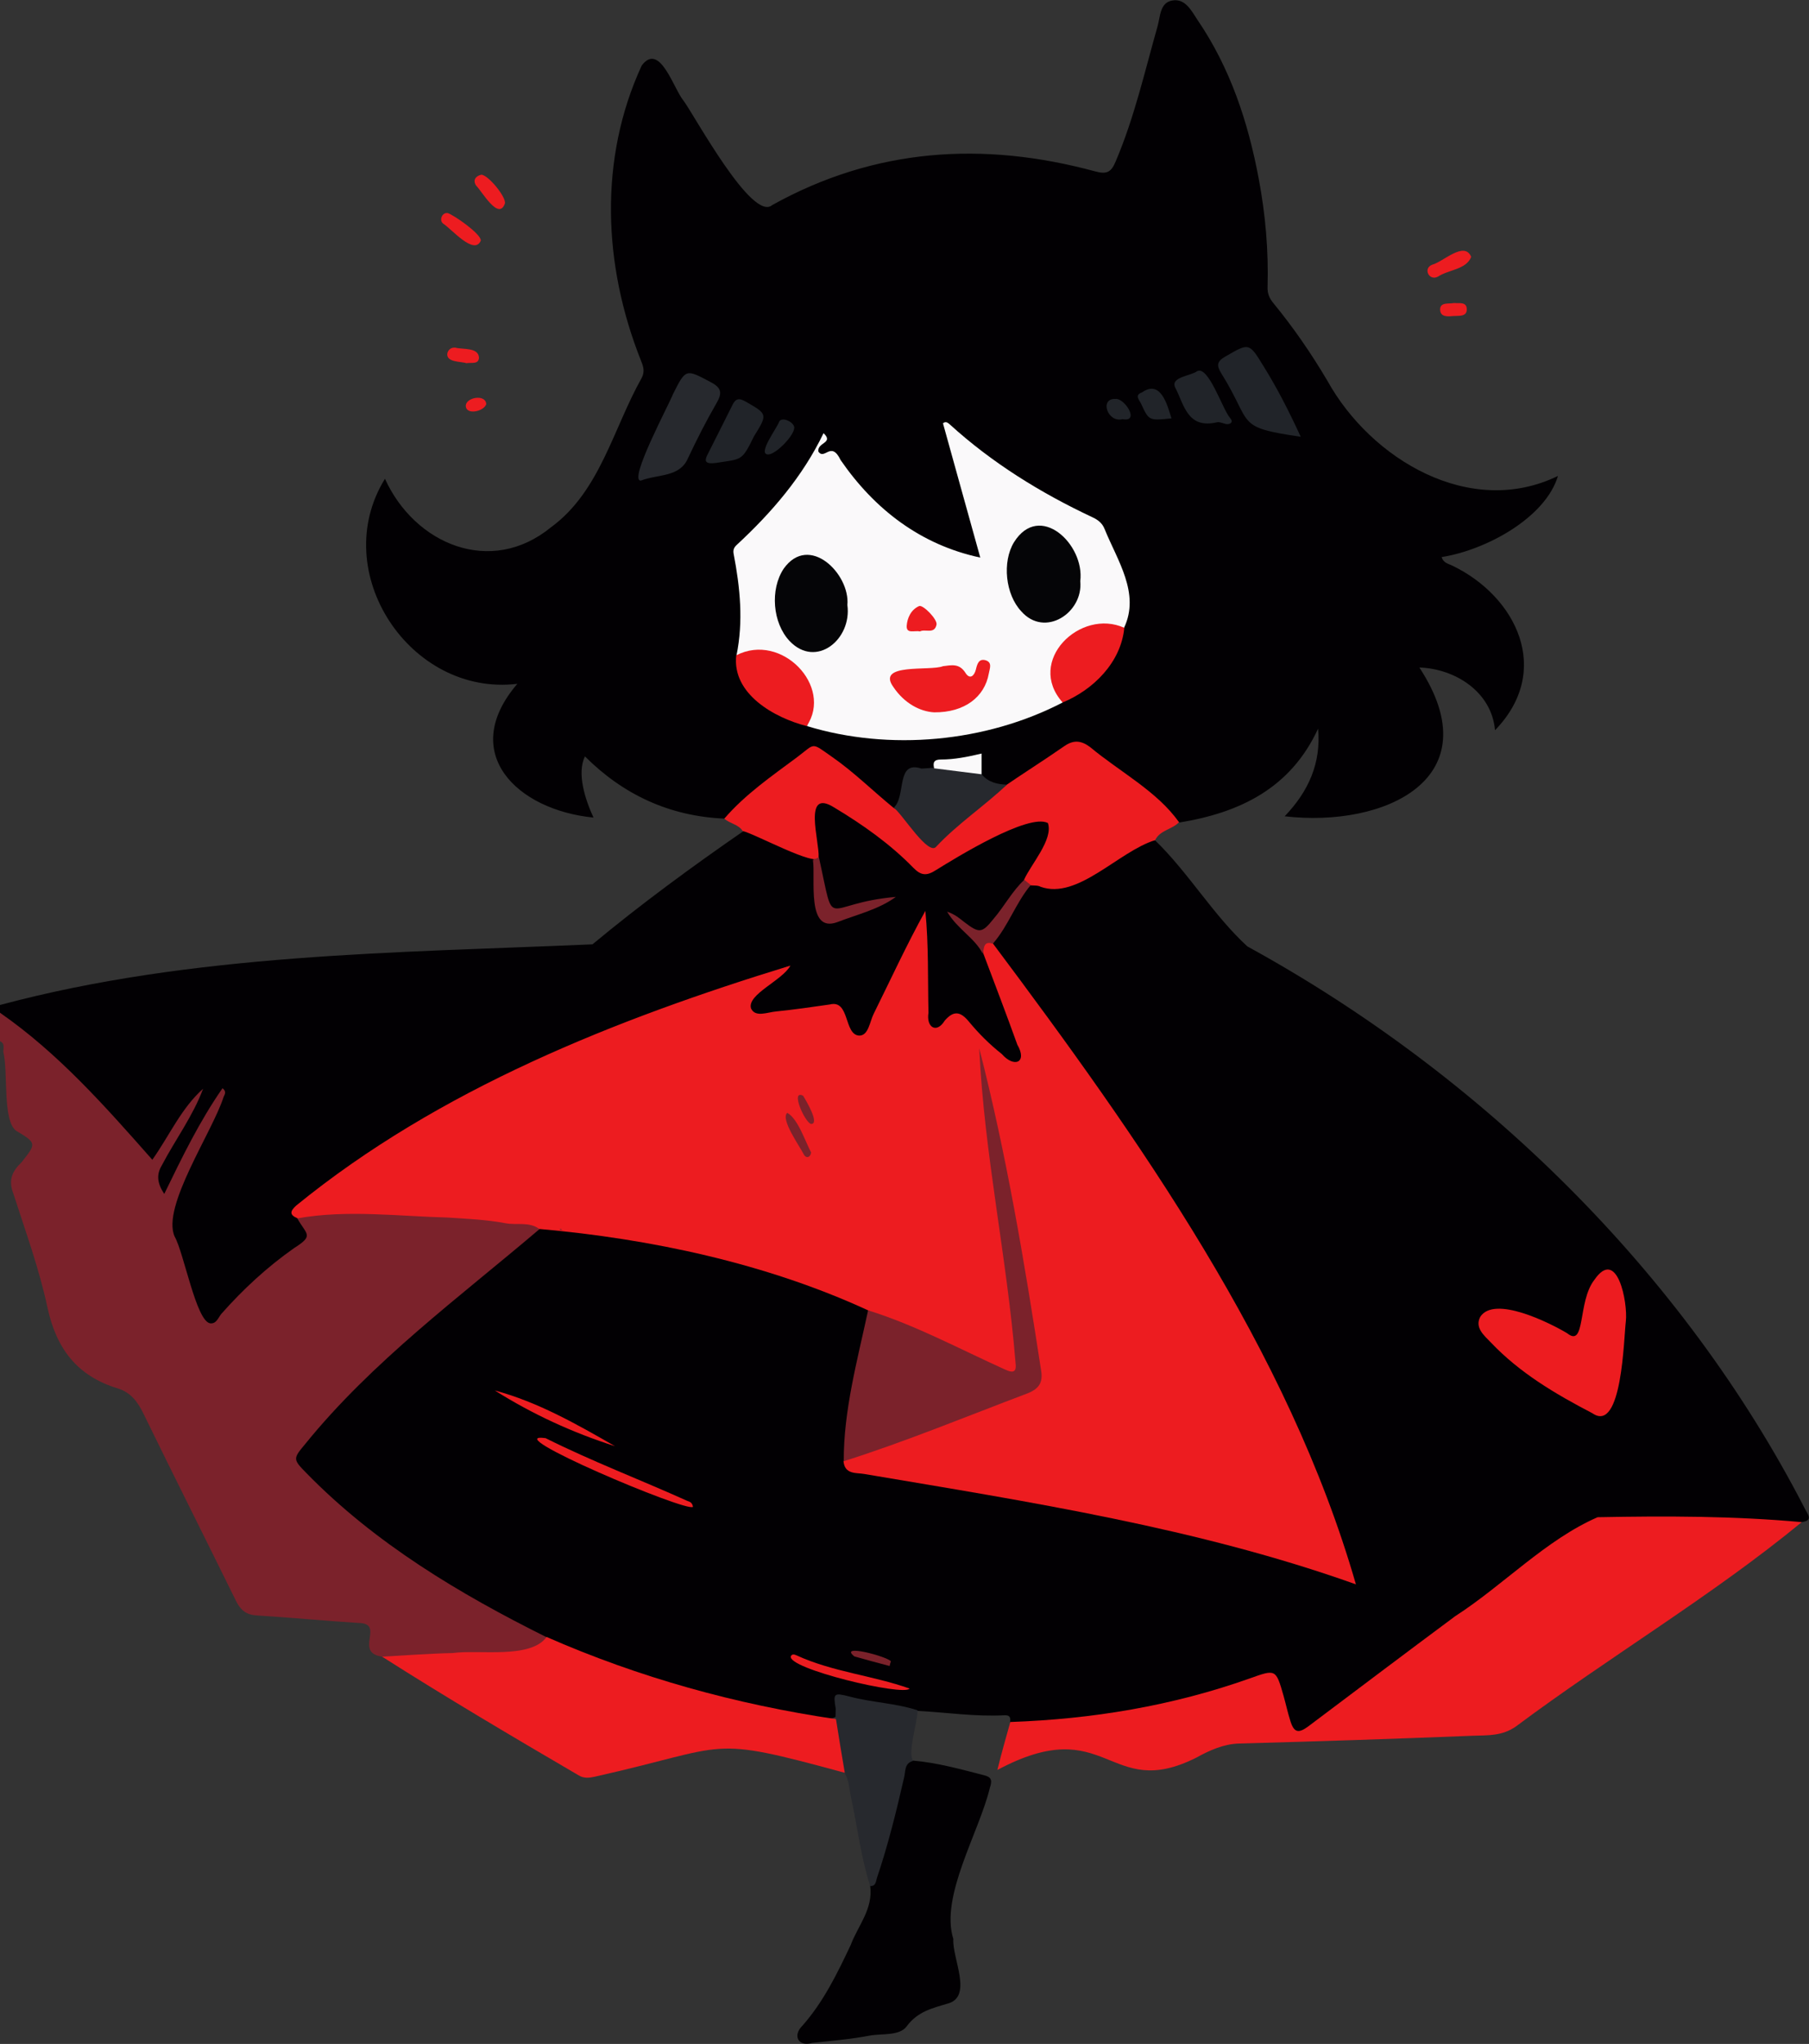 <?xml version="1.0" encoding="utf-8"?>
<!-- Generator: Adobe Illustrator 27.9.0, SVG Export Plug-In . SVG Version: 6.00 Build 0)  -->
<svg version="1.1" baseProfile="tiny" id="Layer_1" xmlns="http://www.w3.org/2000/svg" xmlns:xlink="http://www.w3.org/1999/xlink"
	 x="0px" y="0px" viewBox="0 0 698.3 788.5" overflow="visible" xml:space="preserve">
<rect x="0" y="0" width="698.3" height="788.5" fill="#333333" stroke="none"/>
<g>
	<path fill="#020003" d="M0,387.7c74.3-19.9,152.7-20.1,228.7-23.4c18.8-15.6,38.6-30.1,58.6-43.9c9.6,2.6,19.1,5.6,27.3,11.5
		c2.5,27.6,0.5,26.2,25.5,16c-5.2,0.7-21,8.7-22.1-1.8c-0.3-7.2-12.6-44,4.2-35.9c54.6,34.1,13.6,30.7,74.2,6.6
		c24.8-7.5-5.1,29.9-9.8,35.8c-6.8,8.8-8.4,9.1-17.4,2.1c3.9,4.8,9.2,8,11.7,13.5c1.2,6.8,18.3,39.4,12.5,41.9
		c-9.3,5-20.5-23.9-27.9-15.3c-15.2,14.8-6.1-33.3-9.8-39.8c-6.3,13.7-12.9,27.6-19.6,41.4c-1,1.9-2,4.1-4.6,4.1
		c-7-1.1-4.7-13.9-14.1-11.2c-18.4,3.2-44.9,7.3-16.2-14.4c-64.3,20.4-128.5,46.3-182.2,87.7c-1.9,1.6-5.3,2.9-3.5,6.7
		c6.2,8.3,6.2,8.2-2.4,14.3c-10,7.1-18.7,15.5-26.8,24.6c-4.2,4.7-7.6,4.4-9.9-1.5c-19.5-46.3-8.7-39.4,7.4-81.3
		c-5.6,9.2-11.4,20-16.7,30.9c-0.9,1.8-1.4,4.9-4,4.2c-10.4-5.9,10-29.2,13.8-38c-5.8,7.4-9.8,14.5-14.1,21.4c-3.2,5-4,5.1-8,0.8
		C38.4,424.7,18.8,408,0,390.7C0,389.7,0,388.7,0,387.7z"/>
	<path fill="#7B222B" d="M0,390.7c22.5,15.6,40.6,36.1,58.8,56.7c6.6-9.3,11.1-19.8,19.6-27.4c-3.9,10.5-10.7,19.6-15.9,29.5
		c-2.3,3.8-1.7,7.1,0.9,11.1c6.9-14.2,13.6-28,22.5-40.8c1.7,1.4,0.8,2.4,0.4,3.4c-4.3,13.5-24,42.3-18.9,53.8
		c3.6,6.3,8.3,32.6,13.7,33.5c2.4,0.3,3.1-2.1,4.3-3.6c8.4-9.5,17.7-18.1,28.1-25.4c7.9-5,4.8-5.1,1.2-11.6c1.4-2.7,4-2.8,6.5-2.8
		c26.9-0.7,53.7,0.8,80.4,3.9c16.2,1.2-0.7,11-5.7,15.1c-28.2,21.5-54.7,45.2-77.8,72.1c-12.4,10.6,61.9,56.5,72.2,61.1
		c6,3.2,11.7,6.9,18.2,9.4c1.9,0.7,3.7,1.9,2.5,4.5c-5,6.4-14.3,4.7-21.4,5.7c-14-0.8-28.3,2.9-42.1,0.2c-11.1-1.6,1.3-12.8-9-13
		c-13.1-0.8-26.2-2.1-39.3-2.9c-4-0.2-6.2-1.9-8-5.4c-11.9-24.2-24-48.2-35.8-72.4c-2.2-4.6-5-8.3-10-9.8
		c-15.7-4.8-23.7-15.4-27.1-31.3c-3.2-14.9-8.5-29.4-13.2-44c-1.9-4.9-0.5-8.4,3.2-11.9c5.8-7.3,5.9-7.4-2.1-12.2
		c-5.3-4-3-22.7-4.9-30.3c-0.1-1.4,0.8-3.5-1.5-4.3C0,398,0,394.4,0,390.7z"/>
	<path fill="#020003" d="M211,631.6c-33.6-16.7-66.2-36.2-92.6-63.2c-5.3-5.4-5.4-5.6-0.7-11.2c25.9-32,59.7-56.8,90.5-83
		c2.2-3.2,5.1-1.1,7.7-1.1c38.4,4.9,76.7,13.1,112.7,27.6c2.7,1.1,5.8,1.8,7.1,5c-0.6,8.1-3,15.9-4.2,23.9
		c-1.5,9.5-3.5,18.9-4.5,28.5c-1.3,5.7,1.4,9.1,7,9.4c63.1,10.5,127.6,21,187.7,41.4c-27-87.8-81.8-167.8-137.3-241
		c-0.9-1.2-1.6-2.7-1.3-4.3c5-7.4,7.4-16.7,14.9-22.4c7.4-0.6,12.3,3.3,19.5-2.4c6.2-3.1,23.2-15.7,28.4-14.6
		c13,12.6,22.4,28.8,35.6,40.9c90,49.3,168.1,125.4,215.2,216.9c0.9,1.9,3.6,4.7-1.4,5.2c-2.4,0.9-4.8,1-7.4,0.9
		c-21.1-1.6-42.2-2-63.3-2c-6.8,0-12.6,1.7-18.1,5.8c-30.9,23.4-62.6,45.7-93.3,69.5c-4.8,3.5-13.3,12.4-16.6,2.7
		c-3.2-5.1-1.4-20-10.7-16.4c-29.5,11.5-60.8,16-92.1,18.3c-1.5,0.2-3,0.2-3.9-1.5c0.2-1.6,0.2-2.9-2.1-2.8
		c-11.3,0.6-22.5-1.1-33.7-1.7c-8.5,0.3-16.5-2.3-24.8-3.6c-5.2-1.2-5.2-1.2-5.5,4.3C322.1,672.8,218.6,640,211,631.6z"/>
	<path fill="#020003" d="M279.6,315.8c-21.2-0.9-39.1-9.3-53.8-24c-3.2,6.5,0.1,16.7,3.3,23.6c-29.5-2.9-52.3-24.9-29.4-51.6
		c-41.4,5-73.3-43.2-51.1-79.1c11.5,25.3,40.9,37.7,64.1,18.7c18.9-13.8,24-38.1,35-57.6c1.4-2.7,0.5-4.7-0.4-7
		c-14.5-36.6-16.2-77.5,0.4-113.5c7-9.4,12.4,9.2,16.2,13.6c4.5,6.2,26.5,46.9,34.2,40.2c39.6-22,81.4-24.7,124.6-13
		c4.7,1.3,6.3,0.2,8-3.9c7.2-16.9,11.2-34.7,16.2-52.3c1-3.7,0.9-8.9,5.6-9.7c5-0.9,7.4,3.9,9.7,7.4c12.7,18.6,19.6,39.5,23.7,61.4
		c2.6,13.8,3.8,27.7,3.4,41.7c-0.1,2.5,0.7,4.4,2.3,6.3c7.7,9.4,14.6,19.4,20.8,29.9c16.8,30.3,55.1,53.2,89,36.7
		c-4.8,16.1-27.7,28.6-44.9,31.3c0.7,2.4,2.8,2.6,4.3,3.4c24.4,11.8,38.7,40.3,16.3,63.4c-1.3-14.8-15.3-23.7-29.2-24.2
		c28,42.8-13.3,61.9-52,57.4c9.3-9.7,14.1-20.6,12.9-33.8c-10.6,23-30.2,32.4-53.5,36.2c-10.8-9.9-22.3-18.8-34.2-27.5
		c-3.7-2.7-6.8-2.8-10.4-0.3c-9.5,4.4-23.1,22.6-32.4,9.5c-1.2-6.4-1.3-6.5-8.2-5.2c-11.2-0.3-7.4,4.6-13.5,4.2
		c-10.9-3.8-4.7,23.1-16.2,11.4c-5.9-4.3-23.6-24.6-29.9-17.7C299.3,298.5,289.8,309,279.6,315.8z"/>
	<path fill="#ED1C20" d="M390,664.3c31.6-1.1,62.5-6.2,92.4-16.8c10.1-3.6,10.1-3.7,13.1,6.8c0.9,3.2,1.6,6.5,2.6,9.6
		c1.4,4.5,3.1,4.9,6.9,2.1c18.9-14.2,37.7-28.4,56.7-42.5c18.5-11.9,35-29.5,55-38.2c26.3-0.5,52.6-0.5,78.8,1.9
		c-34.8,28.6-74.1,51.8-110.3,78.8c-5.4,3.8-11,3.4-16.6,3.6c-30.1,1.2-60.2,2.2-90.3,3c-6.1,0.2-11.5,2.7-16.4,5.4
		c-34.3,17.3-34.2-18-76.9,4.8C386.6,676.3,388.3,670.3,390,664.3z"/>
	<path fill="#ED1C20" d="M279.6,315.8c8.1-9.4,18.3-16.4,28.1-23.7c7.2-5.4,5.2-5.9,13.5-0.1c8.5,5.9,15.8,13.2,23.8,19.7
		c8.7,3.9,12.4,19.4,18.8,10.9c13.9-14,31-23.6,47.1-34.8c3.5-2.4,6.4-2.2,9.9,0.4c11.2,9.4,26,17.1,34.3,29c-2.6,2.8-7.3,3-9.2,6.9
		c-14.2,4.4-29.9,23.1-44.2,18c-2-1.2-6.4,0.6-6.4-2.7c2.6-5.9,11.4-15.6,9.2-21.9c-7.5-3.9-35.5,13.4-43.1,18.1
		c-3.8,2.5-6,2.1-8.9-0.9c-9-9.2-19.5-16.6-30.5-23.2c-12.3-7.7-5.6,13.2-6,19.2c-0.7,4-24.9-9.2-29.3-10.1
		C285.1,318,281.8,317.8,279.6,315.8z"/>
	<path fill="#020003" d="M368,748c-0.5,7.5,7.8,22.5-2.4,25c-5.7,1.7-11.4,3-15.6,8.7c-2.8,3.8-9.5,2.7-14.4,3.6
		c-7.3,1.4-14.7,2-22.1,2.8c-5.3,1.6-7.7-2.8-3.7-6.7c8.1-9.2,13.4-20.1,18.6-31.1c2.8-7.5,8.7-13.8,7.5-22.8
		c5.1-14.1,8.7-28.7,12-43.3c0.5-2.3,0.3-5.9,4.6-5c9.3,0.8,18.2,3.3,27.2,5.6c3,0.7,3.4,1.9,2.4,4.9C378,706.8,362.8,731.6,368,748
		z"/>
	<path fill="#27292E" d="M352.5,679.3c-3.5,0.9-2.9,4.1-3.5,6.4c-3,13.1-6.2,26.1-10.5,38.8c-0.4,1.3-0.4,3.2-2.6,3.1
		c-3.6-11.2-4.9-22.8-7.4-34.2c-0.7-3.2-0.7-6.6-2.5-9.5c-4.2-7.8-3.6-16.2-3.4-24.7c-1-6-0.8-6.3,5.4-4.7
		c8.6,2.3,17.7,2.5,26.2,5.3C354.2,664.4,350.2,676.3,352.5,679.3z"/>
	<path fill="#ED1C20" d="M567.9,99.1c-1.9,4.9-8.7,4.9-12.8,7.6c-3.4,1.9-6-3.2-2.2-4.6C557.1,101,565.3,92.8,567.9,99.1z"/>
	<path fill="#ED1C20" d="M185.6,92.8c-2.5,6-11.4-4.6-14.5-6.5c-1.7-1.3-0.5-4.4,1.7-4.1C175,82.8,185.7,90.2,185.6,92.8z"/>
	<path fill="#ED1C20" d="M185.8,67.4c2.7,0.1,9.7,8.7,9.1,11.1c-2.4,6.8-8.8-4.6-11.1-6.9C182.4,69.5,183.6,67.9,185.8,67.4z"/>
	<path fill="#ED1C20" d="M180,140.1c-1.9-0.7-8-0.2-7.3-3.9c0.4-1.4,1.5-2.2,3-2.1c2.9,0.8,9-0.2,9.2,3.9
		C184.7,140.6,182.3,139.8,180,140.1z"/>
	<path fill="#ED1C20" d="M561.3,116.9c1.9,0.2,4.8-0.6,4.9,2.3c0.1,3-2.9,2.6-4.9,2.7c-2.3,0.2-5.4,0.6-5.4-2.6
		C556,116.5,559.2,117.3,561.3,116.9z"/>
	<path fill="#ED1C20" d="M187.7,155.9c-0.9,2.9-8,4.4-7.9,0.5C180.1,153.2,187.5,152,187.7,155.9z"/>
	<path fill="#ED1C20" d="M322.7,663.2c1.1,6.9,2.2,13.8,3.4,20.7c-54-14.7-43.3-10.4-96.5,1.5c-2.2,0.5-4.2,0.7-6.2-0.5
		c-25.5-14.9-50.9-29.9-75.9-45.8c9.1-0.5,18.2-1.2,27.3-1.4c10-1.4,30,2.4,36.2-6.2C246.8,647.2,284.1,657.5,322.7,663.2z"/>
	<path fill="#ED1C20" d="M383.3,364c56.3,75.2,114,156.6,140.1,247.2c-60.8-21.7-125.9-31.8-189.9-42.6c-2.9-0.5-7.5,0.3-7.9-5
		c21.5-10.8,46-16.8,68.2-26.7c6.6-2.6,7-3.5,6.1-10.5c-5.2-39.8-13.8-79-21.4-118.3c4,37.7,10.7,75,14.6,112.7
		c1.8,8.5-2,12-9.4,6.7c-16-7.7-33.2-13.4-48.6-22c-39.5-18.2-84-27.6-126.9-31.4c-4-2.9-8.7-1.4-13-2.2c-7.3-1.4-14.8-1.7-22.2-2.2
		c-19.2-0.5-39.2-3.1-58.1,0.3c-3.2-1.3-3-2.7-0.6-4.9c55.1-44.9,123.3-71.9,190.8-92.6c-3,5.7-16.8,11.1-15.2,16.5
		c1.6,3.6,6.3,1.5,9.6,1.2c6.9-0.7,13.9-1.7,20.8-2.7c7.8-2,5.4,11.6,11.3,12c3.7,0.1,4.1-5.4,5.7-8.5c6.5-13.1,12.6-26.4,19.9-39.6
		c1.3,13.1,0.9,26.2,1.2,39.3c-0.9,5.6,3.1,8.2,6.3,3c3.4-3.9,6-3.6,9.3,0.4c3.8,4.6,8,8.8,12.7,12.5c4.8,5.5,10,3.3,6-3.6
		c-4.2-11.7-8.7-23.4-13.1-35.1C379.3,362.8,379.5,362.6,383.3,364z"/>
	<path fill="#7B222B" d="M313.8,331.8c0.8-0.4,1.5-0.7,2.3-1.1c6.6,29.7,0.8,17.8,29.7,15.3c-6.5,4.8-15,6.8-22.5,9.7
		C311.1,360.3,314.9,338.7,313.8,331.8z"/>
	<path fill="#7B222B" d="M383.3,364c-3.8-1.1-3.4,1.8-3.9,4c-3.1-6.2-9.8-9.5-13.8-16.3c3.2,1.1,4.8,2.6,6.6,4
		c5.8,4.4,6.8,4.4,11.3-1.2c4.2-4.9,7.2-10.7,11.9-15.1c0.8,0.7,1.6,1.3,2.5,2C392.1,348.3,389.3,357.1,383.3,364z"/>
	<path fill="#7B222B" d="M335.1,505.5c18.3,5.7,35.3,14.9,52.8,22.8c3.4,1.6,4.6,0.9,4.1-2.7c-3.3-40.6-12.1-80.5-14-121.2
		c10.5,40.9,17.5,82.7,23.9,124.4c0.7,4.4-0.7,6.9-5.2,8.7c-23.6,8.9-47,18.6-71,26.2C325.6,544.2,331,524.6,335.1,505.5z"/>
	<path fill="#ED1C20" d="M627.6,509.7c-0.8,6.2-1.4,43.5-12.9,35.5c-14.2-7.4-28-15.5-39.2-27.3c-2.6-2.7-6.3-5.7-4.1-9.9
		c5.4-8.4,26.8,2.3,33.5,6.3c7.3,5.9,4-12.1,10.5-20.5C624.3,480.8,628.4,502.6,627.6,509.7z"/>
	<path fill="#ED1C20" d="M267.5,581.3c-2.2,2.3-76.3-29.1-56.9-26.5c17.8,8.9,36.5,16,54.7,24.2
		C266.1,579.3,267.2,579.5,267.5,581.3z"/>
	<path fill="#ED1C20" d="M191,536.4c16.7,4.5,31.6,13,46.4,21.5C221.1,552.7,205.6,545.6,191,536.4z"/>
	<path fill="#ED1C20" d="M351.1,651.4c-2.1,3.1-47.6-7.7-45.8-12.5c0.4-0.9,1.4-0.7,2.2-0.3C321.4,645,337.1,646.4,351.1,651.4z"/>
	<path fill="#7B222B" d="M343.4,642.7c-4.5-1.2-9.1-2.4-13.6-3.7c-6.4-5.1,12.9,0.1,14.1,1.9C343.7,641.5,343.5,642.1,343.4,642.7z"
		/>
	<path fill="#7B222B" d="M215.9,474.4c0.4-0.5,0.8-0.4,1.1,0.1C216.6,474.5,216.2,474.4,215.9,474.4z"/>
	<path fill="#7B222B" d="M385,366.6c-0.3-0.4-0.6-0.7-0.9-1.1C384.4,365.9,384.7,366.2,385,366.6z"/>
	<path fill="#FAF9FA" d="M410.2,271c-29.7,15.4-66.9,18.8-98.7,9.1c5.8-16.4-9.3-32.2-23.9-27.2c-1.1,0.4-2.2,0.8-3.3-0.1
		c2.7-13.1,1.4-26.1-1.1-39.1c-0.3-1.5,0.1-2.5,1.2-3.5c13.5-12.5,25.4-26.3,33.5-43.1c4.1,3.9-2.5,3.5-2,7.1
		c2.4,3.5,4.9-4.4,8.6,3.3c13.1,19,30.9,32.7,53.9,37.6c-4.9-17.5-9.6-34.6-14.4-51.8c1.1-0.9,1.9-0.2,2.6,0.4
		c16.4,14.9,35,26.4,55,35.8c2.2,1,3.9,2.3,4.8,4.6c4.9,12.1,13.8,24.8,7.5,38.1c-10.9,1-16.2-2.4-24.3,8.6
		C404.2,258.3,408.4,263.6,410.2,271z"/>
	<path fill="#27292E" d="M388.7,302.7c-8.8,8.3-18.9,15-27.2,23.8c-3,4.2-13.3-12.7-16.5-14.9c4.9-4.5,0.7-18.4,10.7-15.1
		c9.5-0.5,13.7-1.9,23.2,2.2C381.5,301.8,385,302.6,388.7,302.7z"/>
	<path fill="#27292E" d="M247.4,185.4c-5.1,0.3,11.1-29.8,12.4-33.4c5-9.9,4.9-9.7,14.7-4.5c4.1,2.2,4.3,4.2,2.1,8
		c-4,6.9-7.6,14-11,21.2C262.4,184.2,254.3,182.8,247.4,185.4z"/>
	<path fill="#ED1C20" d="M284.2,252.8c17.5-9,37.5,12,27.2,27.3C298.9,276.9,282.5,267.7,284.2,252.8z"/>
	<path fill="#ED1C20" d="M410.2,271c-14.3-16,6.8-36.5,23.8-28.8C432.7,255.6,422,266.1,410.2,271z"/>
	<path fill="#212429" d="M502.1,168.5c-25.7-3.8-18.2-4.6-30.8-24.7c-1.6-2.7-1.7-4.3,1.6-6.2c9.2-5.3,9.2-5.6,14.8,3.6
		C493,149.7,497.6,158.7,502.1,168.5z"/>
	<path fill="#212429" d="M276.3,178.6c-4.1,0.5-4.5-0.7-3.2-3.2c3.2-6.3,6.4-12.7,9.6-19.1c1.2-2.5,2.5-2.9,5.1-1.4
		c8.5,4.9,8.6,4.8,3.2,13.5C286.3,178.1,286.3,177,276.3,178.6z"/>
	<path fill="#212429" d="M473.3,163.6c-1.6-0.4-2.6-0.9-3.5-0.7c-11.5,2.7-12.7-6.8-16.2-13.5c-1.8-4,6.2-4.4,8.5-6.2
		c4.4-2.3,9.8,14.7,12.7,18C476.3,162.9,474.9,163.8,473.3,163.6z"/>
	<path fill="#212429" d="M452.2,161.4c-8.7,0.9-8.7,0.9-11.7-5.6c-0.7-1.5-2.7-3.4,0.3-4.4C447.9,146.4,450.5,155.7,452.2,161.4z"/>
	<path fill="#FAF9FA" d="M378.9,298.7c-6.1-0.8-12.2-1.5-18.3-2.3c-0.6-2.3,0-3.4,2.6-3.4c5.2,0,10.2-1,15.7-2.3
		C378.9,293.5,378.9,296.1,378.9,298.7z"/>
	<path fill="#212429" d="M306.6,164.9c0.1,3-6.9,10.2-9.9,10.4c-4.8,0.3,3.5-10.5,4.1-12.7C302,160.6,306.5,162.9,306.6,164.9z"/>
	<path fill="#212429" d="M433.3,161.7c-5.8,1.5-9-8.1-2.7-7.8C434.1,153.5,440.2,163,433.3,161.7z"/>
	<path fill="#7B222B" d="M313.1,444.6c-0.2,1.8-1.8,2.5-2.8,0.8c-1.5-3.1-9.2-13.7-6.4-16.1C308,431.6,310.7,440,313.1,444.6z"/>
	<path fill="#7B222B" d="M313.1,433.6c-2.3-0.4-8.2-13.4-3.1-10.9C311,424.3,316.6,433.6,313.1,433.6z"/>
	<path fill="#050507" d="M417,224.2c1.2,12.2-13.7,22-22.8,11.6c-6.1-6.5-7.4-19-2.8-26.6C401.3,193.4,418.8,210,417,224.2z"/>
	<path fill="#050507" d="M327.1,233.4c1.8,13.3-12.1,24.6-22.3,13.9c-6.6-7-7.6-19.9-2.3-27.9C312.3,205.6,328.2,221.4,327.1,233.4z
		"/>
	<path fill="#ED1C20" d="M360.6,274.8c-5.5-0.3-11.5-3.5-15.7-9.7c-6.9-9.5,14.2-6.1,19.1-8.1c3.3-0.4,6.3-1.2,8.7,2.6
		c1.7,2.7,3.4,1.1,4-1.3c0.5-2.1,1.1-4.3,3.7-3.6c2.8,0.8,1.6,3.3,1.3,5.1C380.1,268.9,372.3,274.9,360.6,274.8z"/>
	<path fill="#ED1C20" d="M355.1,243.6c-2-0.5-5.3,1.1-5.1-2.2c0.2-2.9,1.6-6.2,4.8-7.6c1.5-0.6,7.2,5.2,6.7,7.2
		C360.7,244.8,357.1,242.5,355.1,243.6z"/>
</g>
</svg>
